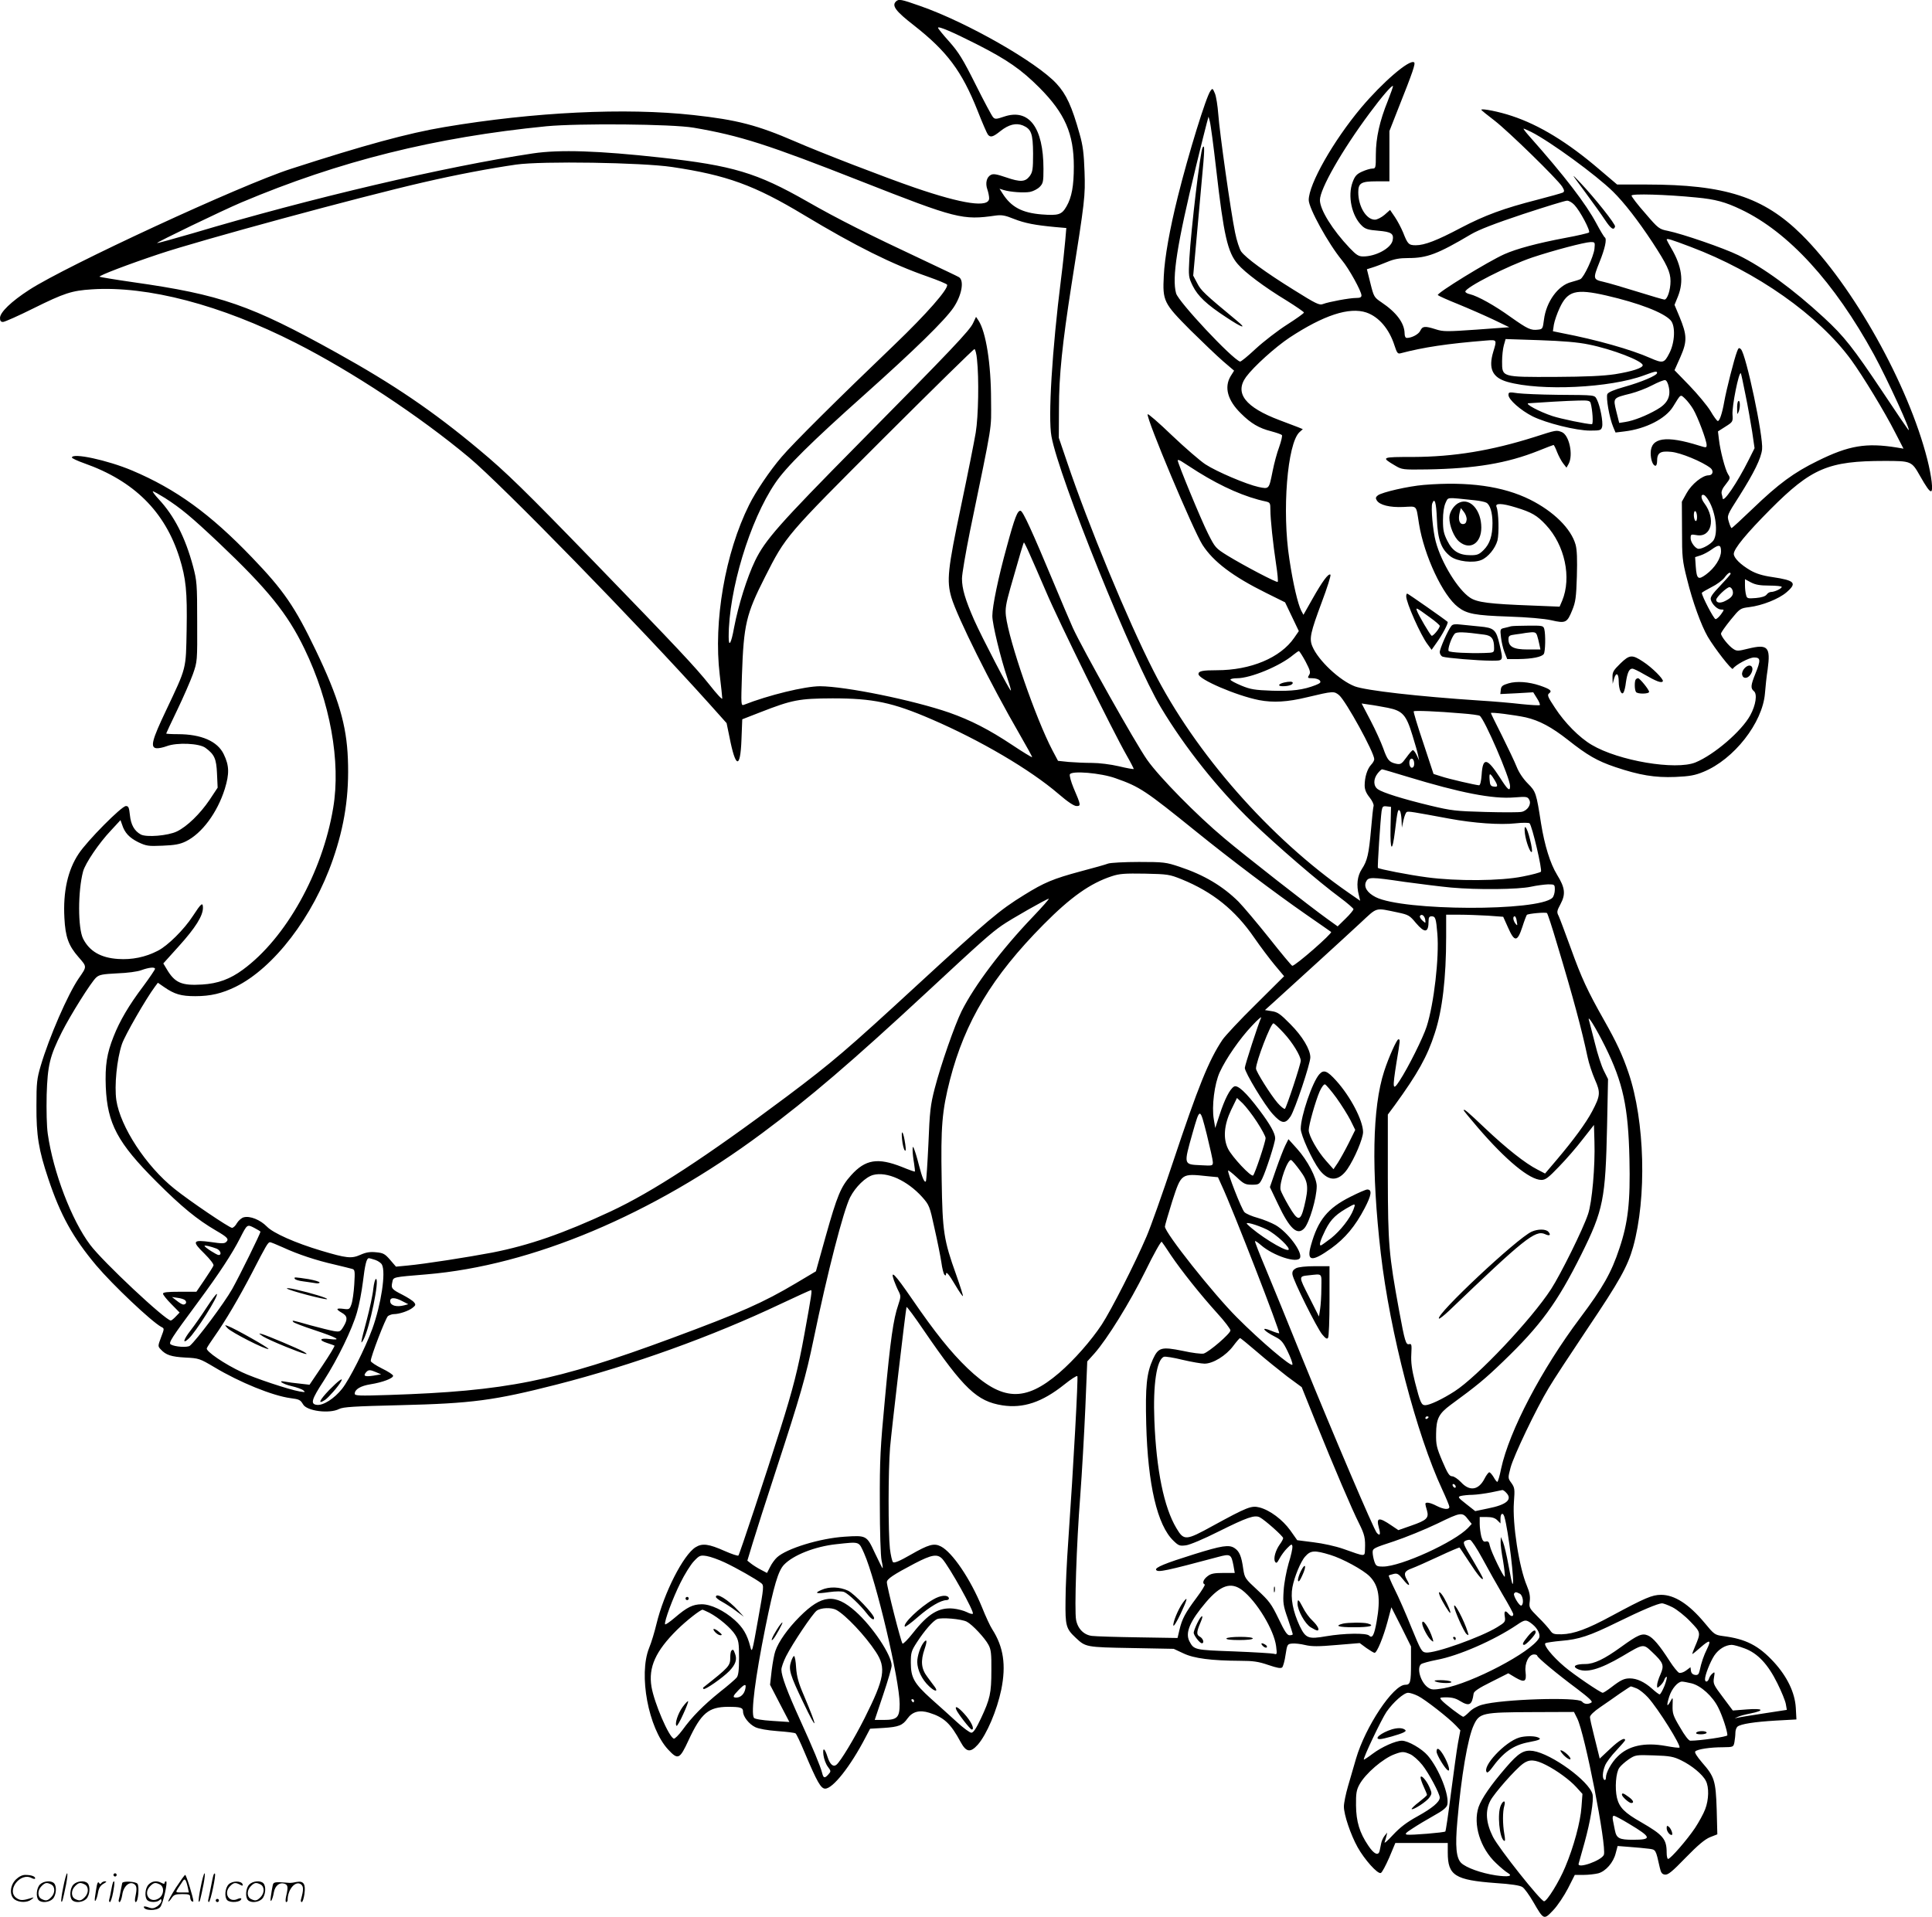 <?xml version="1.0" encoding="UTF-8"?>
<svg xmlns="http://www.w3.org/2000/svg" version="1.0" viewBox="0 0 1209.039 1199.781" preserveAspectRatio="xMidYMid meet">
  <g transform="translate(-1,1200.511) scale(0.1,-0.1)" fill="#000000" stroke="none">
    <path d="M5616 11995 c-26 -26 0 -61 115 -150 206 -162 298 -285 396 -531 30 -77 60 -145 65 -151 16 -20 32 -16 79 22 52 41 97 52 140 35 53 -23 63 -50 64 -176 0 -99 -3 -116 -21 -141 -28 -37 -58 -39 -148 -8 -59 20 -80 24 -96 15 -26 -14 -35 -52 -21 -91 6 -18 11 -42 11 -55 0 -61 -164 -37 -467 67 -186 64 -590 220 -748 289 -236 102 -362 135 -636 165 -425 47 -998 19 -1556 -75 -228 -38 -506 -114 -963 -262 -311 -100 -1404 -606 -1637 -757 -113 -73 -183 -141 -183 -176 0 -18 5 -25 19 -25 10 0 96 38 190 85 194 96 240 111 366 119 348 23 807 -97 1275 -335 349 -177 775 -458 1085 -717 205 -171 1064 -1052 1502 -1540 l110 -123 18 -87 c38 -196 68 -203 75 -17 l5 128 113 44 c200 78 242 86 452 87 253 0 375 -25 620 -131 306 -132 617 -315 794 -467 58 -50 97 -76 113 -76 28 0 28 5 -19 114 -16 39 -26 76 -23 84 9 25 195 9 286 -24 153 -54 184 -75 506 -335 210 -170 492 -383 688 -519 83 -57 152 -106 155 -108 10 -8 -223 -212 -243 -212 -4 0 -69 78 -144 173 -75 94 -162 197 -192 228 -99 98 -216 168 -370 219 -84 28 -97 30 -254 30 -91 0 -178 -5 -192 -10 -15 -6 -93 -28 -173 -49 -171 -46 -228 -70 -352 -147 -156 -96 -224 -154 -675 -569 -432 -398 -525 -478 -810 -692 -509 -381 -840 -597 -1105 -721 -294 -137 -510 -212 -740 -257 -153 -29 -421 -71 -529 -81 l-73 -7 -37 43 c-32 37 -43 43 -87 47 -38 4 -63 0 -99 -16 -56 -25 -87 -21 -245 26 -161 48 -301 110 -340 151 -41 42 -105 68 -144 58 -14 -3 -33 -20 -43 -36 -9 -17 -23 -30 -31 -30 -17 0 -267 169 -360 244 -179 143 -339 389 -364 555 -13 90 3 256 35 351 19 56 151 285 207 360 l18 24 39 -27 c65 -45 106 -57 195 -57 96 0 167 17 253 59 239 118 484 438 608 796 74 213 103 407 94 630 -8 212 -58 382 -201 680 -131 273 -201 375 -399 581 -261 272 -474 427 -750 544 -154 65 -377 113 -377 81 0 -4 35 -21 78 -36 311 -110 504 -302 595 -590 41 -132 49 -211 45 -450 -5 -254 2 -230 -130 -509 -86 -181 -99 -229 -60 -234 12 -2 42 4 66 13 64 24 204 18 242 -11 56 -41 68 -68 72 -161 l4 -88 -51 -77 c-59 -87 -140 -166 -204 -197 -56 -27 -191 -38 -226 -19 -40 22 -62 61 -68 121 -5 48 -9 57 -25 57 -27 0 -243 -218 -296 -299 -68 -102 -98 -238 -89 -401 6 -120 26 -174 88 -245 54 -62 54 -58 2 -133 -69 -101 -185 -368 -238 -547 -24 -81 -27 -107 -27 -250 -1 -188 14 -278 74 -457 76 -228 154 -369 300 -543 104 -123 345 -351 407 -385 20 -10 20 -10 -1 -65 -20 -54 -21 -56 -2 -76 32 -35 65 -46 155 -51 83 -4 89 -6 180 -60 160 -96 365 -179 477 -194 55 -7 62 -11 78 -38 23 -43 165 -61 226 -30 25 13 93 17 382 24 450 11 587 29 979 129 473 121 973 301 1403 505 100 47 185 86 189 86 8 0 4 -28 -41 -275 -39 -216 -72 -345 -151 -595 -87 -277 -255 -784 -262 -791 -3 -4 -42 9 -85 28 -101 45 -141 50 -183 24 -77 -48 -198 -286 -245 -481 -11 -46 -31 -114 -46 -150 -67 -167 -4 -501 118 -634 63 -68 73 -64 129 57 79 170 125 208 246 209 80 0 95 -5 95 -30 0 -31 37 -78 76 -97 23 -11 76 -20 140 -25 56 -4 106 -10 112 -14 6 -3 31 -57 57 -119 79 -187 102 -227 129 -227 48 0 158 139 252 320 l29 55 85 5 c94 6 119 16 149 59 31 43 75 55 136 36 93 -29 134 -67 197 -184 35 -64 61 -67 107 -16 56 64 120 215 147 345 31 154 14 267 -57 378 -12 18 -41 80 -64 138 -72 176 -185 343 -257 380 -43 22 -76 13 -191 -53 -68 -39 -101 -53 -109 -45 -5 5 -14 43 -19 84 -11 101 -11 487 1 633 9 107 97 857 103 879 2 5 52 -63 111 -150 248 -362 330 -440 489 -465 130 -20 248 19 387 130 41 33 78 57 82 53 6 -7 -24 -560 -57 -1034 -9 -124 -17 -291 -17 -370 -2 -159 3 -177 64 -234 62 -58 62 -59 348 -64 l265 -5 60 -28 c66 -32 175 -46 358 -47 79 0 113 -5 174 -26 56 -19 78 -23 87 -15 6 7 16 42 21 79 10 64 11 67 40 70 17 2 54 -2 82 -9 42 -10 83 -10 197 0 l145 12 42 -31 c23 -16 46 -30 51 -30 15 0 55 98 81 195 l24 90 62 -122 61 -123 0 -104 c0 -122 -4 -136 -36 -136 -75 0 -249 -261 -308 -462 -13 -46 -36 -123 -50 -172 -14 -48 -26 -106 -26 -128 0 -51 42 -176 86 -255 43 -77 125 -169 145 -161 8 3 31 47 53 97 l38 91 164 0 164 0 0 -60 c0 -144 45 -172 300 -191 95 -6 153 -15 167 -25 13 -8 43 -50 68 -93 66 -114 66 -114 125 -52 27 28 68 90 92 136 l43 85 55 0 c30 0 72 5 92 10 47 13 95 68 109 126 l12 45 76 -6 c42 -3 95 -8 118 -11 46 -6 44 -3 70 -119 7 -31 14 -41 32 -43 19 -3 45 18 130 106 77 79 119 114 152 128 l46 18 -4 156 c-6 181 -14 205 -92 294 -33 39 -48 63 -42 69 14 14 93 26 172 26 66 1 67 1 73 32 3 17 6 44 6 59 0 15 6 32 13 38 21 17 107 30 241 38 l128 7 -4 74 c-6 95 -54 194 -137 285 -96 104 -176 145 -319 163 -51 7 -55 10 -116 84 -97 116 -187 174 -271 174 -56 0 -100 -19 -310 -132 -151 -82 -236 -113 -312 -115 -48 -1 -57 2 -72 24 -9 13 -42 51 -75 83 -56 56 -58 60 -53 99 4 31 -1 57 -18 98 -49 116 -91 388 -81 523 6 81 5 90 -15 119 -23 31 -23 32 -6 97 20 75 160 368 239 499 28 48 138 215 243 372 201 299 250 387 285 510 86 309 74 789 -29 1091 -38 112 -75 191 -153 329 -104 184 -141 264 -208 450 -35 96 -69 187 -76 202 -13 24 -11 32 12 75 33 62 28 102 -22 183 -43 70 -78 184 -100 320 -30 192 -32 200 -83 251 -28 28 -56 69 -70 105 -13 33 -55 120 -92 195 -38 75 -69 138 -69 141 0 7 148 -12 218 -27 86 -20 162 -61 264 -141 120 -95 183 -132 296 -170 152 -51 247 -67 376 -62 90 4 123 10 176 32 191 78 370 307 385 491 3 39 10 107 17 151 19 140 1 159 -122 129 -64 -16 -72 -16 -94 -1 -29 19 -76 78 -76 95 0 7 27 45 60 86 58 71 60 73 117 80 81 10 184 51 232 92 69 59 54 75 -87 96 -63 9 -103 22 -138 42 -62 36 -104 78 -104 103 0 32 78 127 229 279 257 258 363 303 714 303 167 0 170 -1 222 -93 39 -69 59 -97 69 -97 15 0 4 93 -23 200 -119 469 -465 1087 -786 1406 -239 236 -478 314 -971 314 l-184 0 -113 96 c-196 168 -375 277 -545 333 -79 27 -192 49 -192 39 0 -3 37 -33 83 -68 88 -68 393 -366 423 -413 14 -23 15 -30 5 -37 -8 -4 -79 -24 -160 -45 -211 -54 -328 -97 -479 -176 -149 -79 -227 -109 -282 -109 -44 0 -51 7 -79 79 -12 29 -35 73 -52 98 l-30 44 -35 -31 c-19 -16 -46 -30 -60 -30 -54 0 -104 83 -104 172 0 57 18 68 113 68 l82 0 0 158 0 157 53 135 c94 236 112 289 101 295 -30 19 -197 -125 -331 -284 -175 -209 -328 -479 -328 -578 0 -51 123 -274 208 -377 43 -51 122 -194 122 -220 0 -12 -9 -16 -34 -16 -40 0 -170 -24 -207 -38 -22 -9 -43 1 -185 90 -174 108 -297 198 -327 239 -10 15 -28 68 -38 119 -27 130 -97 627 -105 740 -4 52 -13 111 -21 130 -14 33 -15 34 -28 16 -27 -36 -137 -392 -204 -661 -50 -200 -83 -384 -88 -497 -8 -157 -1 -171 166 -339 75 -74 167 -162 205 -195 l69 -59 -22 -35 c-41 -69 -19 -151 65 -233 62 -62 113 -92 188 -111 33 -9 63 -19 68 -24 4 -4 -4 -38 -17 -75 -14 -37 -32 -105 -41 -151 -23 -114 -21 -113 -88 -99 -74 16 -261 95 -333 142 -32 21 -126 102 -208 180 -82 79 -151 139 -153 133 -9 -27 286 -728 343 -817 68 -106 190 -198 398 -301 l119 -59 43 -90 43 -90 -29 -42 c-86 -125 -272 -203 -484 -203 -90 0 -115 -5 -115 -24 0 -33 237 -135 379 -163 89 -17 178 -12 301 18 164 39 168 39 200 13 43 -37 220 -359 220 -401 0 -8 -9 -24 -20 -35 -24 -26 -40 -78 -40 -129 0 -25 9 -48 30 -74 17 -21 28 -45 26 -54 -3 -9 -10 -74 -16 -146 -14 -156 -23 -197 -58 -250 -28 -43 -35 -100 -18 -164 l8 -34 -75 52 c-488 338 -958 872 -1219 1388 -161 316 -406 908 -541 1308 l-51 150 1 185 c0 205 21 404 78 770 85 536 87 555 82 710 -4 114 -10 164 -31 237 -48 172 -83 248 -144 314 -125 136 -563 385 -852 486 -122 43 -136 46 -154 28z m503 -265 c195 -99 282 -160 396 -274 159 -160 215 -287 215 -493 0 -121 -13 -193 -46 -250 -30 -52 -50 -58 -155 -50 -123 10 -191 46 -245 131 l-19 30 25 -8 c42 -13 127 -19 166 -12 20 4 47 18 60 31 22 22 24 33 24 113 0 260 -91 380 -247 327 -47 -16 -56 -17 -68 -4 -8 8 -57 100 -109 204 -80 160 -106 202 -165 269 -39 43 -71 83 -71 87 0 13 89 -25 239 -101z m2576 -356 c-51 -125 -75 -233 -75 -336 0 -84 -1 -88 -22 -88 -13 0 -42 -9 -64 -19 -34 -15 -45 -28 -59 -65 -33 -87 -6 -214 59 -275 21 -20 40 -25 101 -30 82 -7 99 -18 90 -61 -11 -49 -105 -100 -184 -100 -29 0 -43 9 -85 53 -108 114 -186 240 -186 300 0 69 137 310 311 544 74 100 139 176 146 170 2 -3 -13 -44 -32 -93z m-1074 -429 c47 -412 71 -519 135 -593 44 -52 168 -145 307 -229 59 -37 107 -70 107 -74 0 -5 -48 -39 -106 -76 -58 -37 -146 -105 -196 -151 -49 -46 -93 -82 -98 -80 -53 19 -385 374 -400 427 -27 97 5 304 126 801 30 124 60 243 66 265 l11 40 8 -30 c5 -16 23 -151 40 -300z m-3271 261 c292 -50 463 -105 1050 -336 595 -234 634 -244 841 -214 38 5 60 1 114 -21 69 -27 131 -39 259 -51 l69 -6 -7 -81 c-4 -45 -15 -152 -26 -237 -56 -445 -82 -868 -60 -986 46 -256 512 -1409 685 -1697 151 -252 356 -509 571 -717 153 -147 418 -376 550 -473 46 -34 83 -67 84 -72 0 -6 -22 -33 -49 -59 l-50 -49 -64 46 c-105 75 -523 402 -646 506 -171 143 -406 382 -482 490 -71 100 -404 693 -465 826 -20 44 -73 170 -119 280 -137 328 -193 450 -208 453 -19 4 -37 -42 -86 -223 -54 -195 -91 -374 -91 -435 0 -52 52 -265 94 -389 14 -41 24 -76 22 -78 -5 -6 -180 330 -230 442 -56 128 -76 196 -76 259 0 28 23 161 50 296 145 703 133 627 132 820 0 228 -32 427 -78 498 l-16 24 -18 -38 c-20 -46 -137 -169 -720 -759 -496 -502 -582 -600 -645 -730 -50 -104 -104 -276 -131 -417 -18 -101 -34 -128 -34 -59 0 291 132 728 291 962 66 99 226 257 559 554 311 278 502 464 557 545 52 77 69 171 33 191 -8 5 -105 51 -215 103 -350 164 -545 262 -735 371 -314 179 -464 224 -915 274 -391 43 -632 51 -800 26 -546 -82 -1388 -279 -2129 -500 -121 -35 -221 -63 -223 -61 -5 4 407 203 527 254 616 260 1212 408 1910 477 203 19 786 14 920 -9z m5243 -27 c120 -61 405 -269 511 -373 71 -70 156 -180 246 -316 92 -141 114 -187 114 -245 0 -55 -20 -115 -38 -115 -6 0 -82 22 -168 49 -87 27 -182 55 -213 62 -66 15 -67 19 -26 122 35 86 48 147 34 156 -5 3 -29 43 -53 88 -65 122 -198 296 -420 546 -23 26 -39 47 -35 47 3 0 25 -10 48 -21z m-5378 -219 c343 -51 516 -114 825 -300 326 -196 551 -308 775 -386 65 -23 121 -46 122 -51 9 -26 -130 -184 -327 -373 -358 -343 -638 -621 -709 -705 -73 -85 -162 -217 -203 -300 -150 -301 -224 -729 -184 -1063 9 -74 16 -141 16 -149 0 -9 -36 30 -79 85 -90 113 -203 233 -722 769 -434 448 -554 565 -720 703 -288 241 -537 410 -892 607 -538 299 -725 364 -1275 442 -112 16 -206 32 -209 34 -6 7 180 78 372 142 253 85 1258 358 1655 449 212 49 415 87 580 111 164 23 785 13 975 -15z m6411 -191 c118 -11 181 -28 279 -75 297 -141 584 -455 832 -908 84 -154 242 -499 215 -471 -5 6 -77 111 -159 235 -185 277 -242 350 -369 467 -193 178 -380 315 -536 391 -90 44 -348 133 -440 152 -55 11 -60 14 -142 110 -48 54 -86 104 -86 111 0 13 215 7 406 -12z m-764 -46 c37 -39 102 -163 92 -173 -5 -4 -72 -20 -149 -34 -175 -33 -305 -68 -381 -102 -99 -44 -427 -245 -416 -256 5 -5 63 -31 128 -57 66 -27 164 -70 219 -96 l100 -48 -205 -15 c-186 -13 -209 -13 -255 2 -69 22 -83 20 -97 -9 -10 -22 -53 -45 -84 -45 -9 0 -14 11 -14 28 -1 65 -51 132 -145 195 -46 31 -48 35 -69 119 l-22 88 35 11 c20 6 62 22 93 35 43 18 76 24 132 24 116 0 183 25 392 149 50 29 148 67 325 126 140 46 263 84 275 84 11 1 32 -11 46 -26z m728 -263 c414 -156 800 -428 1005 -708 73 -101 208 -322 276 -456 l51 -99 -41 7 c-193 31 -301 13 -497 -84 -147 -72 -243 -142 -407 -300 -69 -66 -127 -120 -131 -120 -3 0 -11 18 -17 39 -12 40 -12 40 66 162 92 146 136 235 142 292 9 78 -100 593 -132 626 -12 12 -16 10 -25 -15 -17 -43 -67 -240 -80 -314 -13 -74 -29 -120 -40 -120 -5 0 -26 28 -46 63 -21 34 -80 105 -131 158 l-94 97 37 83 c43 98 42 136 -6 252 l-31 74 22 54 c37 94 24 188 -42 300 -16 27 -29 52 -29 54 0 10 23 3 150 -45z m-602 -13 c-6 -49 -65 -177 -88 -189 -8 -4 -34 -12 -56 -18 -83 -20 -158 -123 -172 -236 -7 -56 -9 -59 -36 -62 -46 -6 -66 4 -171 78 -101 73 -207 132 -257 144 -16 3 -28 11 -28 16 0 26 266 162 420 214 129 43 325 95 364 96 28 0 28 -1 24 -43z m72 -291 c205 -47 361 -107 405 -156 31 -34 27 -139 -9 -207 -31 -61 -40 -63 -118 -29 -119 53 -338 115 -552 156 l-58 12 6 41 c4 23 20 70 36 104 50 108 101 122 290 79z m-1499 -107 c78 -27 143 -103 176 -207 15 -46 20 -53 38 -48 145 38 290 60 538 80 65 5 65 5 42 -70 -32 -106 -6 -162 88 -189 209 -59 644 -38 856 41 70 26 81 28 81 15 0 -16 -100 -58 -204 -87 -64 -18 -100 -33 -107 -45 -10 -20 12 -149 37 -208 l14 -33 57 7 c133 16 257 80 303 155 50 81 45 78 75 50 15 -14 38 -44 51 -66 29 -49 84 -196 84 -224 0 -18 -2 -18 -47 -4 -207 65 -303 51 -303 -47 0 -42 14 -79 30 -79 6 0 10 13 10 28 0 53 19 66 88 59 59 -5 194 -61 246 -101 22 -18 15 -46 -12 -46 -38 0 -106 -55 -137 -111 l-30 -54 1 -180 c0 -167 2 -189 32 -307 34 -139 88 -287 129 -358 43 -73 151 -212 157 -201 15 24 102 71 133 71 41 0 43 -16 8 -102 -29 -72 -31 -91 -9 -109 22 -18 12 -87 -23 -151 -54 -99 -226 -247 -343 -295 -124 -50 -481 10 -649 110 -77 45 -169 138 -230 232 -46 69 -50 81 -36 91 20 15 6 26 -58 48 -71 24 -146 29 -197 14 -37 -11 -46 -18 -48 -40 l-3 -27 103 5 103 6 23 -37 c13 -20 21 -39 18 -43 -4 -3 -54 0 -114 6 -59 7 -174 17 -257 22 -394 26 -715 63 -786 89 -95 36 -230 163 -266 250 -21 49 -12 87 59 278 34 90 58 167 54 171 -12 11 -51 -42 -113 -152 l-56 -99 -14 26 c-21 42 -51 168 -74 322 -47 300 -13 724 63 795 l21 19 -29 12 c-16 6 -68 26 -116 44 -215 81 -284 169 -210 271 48 65 182 186 272 246 213 140 373 193 481 157z m1391 -200 c146 -29 338 -103 338 -130 0 -17 -67 -39 -173 -56 -74 -11 -178 -16 -377 -17 -334 -1 -330 -2 -330 97 0 34 5 80 11 101 l11 39 211 -7 c148 -5 242 -13 309 -27z m-3828 -93 c13 -118 9 -357 -8 -459 -9 -54 -50 -261 -92 -460 -83 -395 -91 -466 -60 -572 37 -123 245 -542 428 -858 44 -76 79 -140 77 -141 -2 -2 -58 32 -124 76 -146 97 -259 155 -395 203 -226 78 -647 164 -808 165 -95 0 -324 -56 -476 -116 -19 -7 -19 -2 -13 184 11 319 26 382 144 615 132 260 128 255 743 870 307 306 562 557 568 557 5 0 13 -29 16 -64z m4809 -221 c15 -71 33 -176 42 -232 l15 -103 -36 -72 c-73 -146 -163 -278 -164 -240 0 4 -3 16 -6 27 -3 14 5 34 26 59 29 37 29 40 14 63 -18 29 -49 147 -57 218 l-6 50 47 30 c46 29 47 31 44 75 -4 53 40 271 52 259 2 -2 15 -62 29 -134z m-480 49 c14 -62 -9 -106 -75 -143 -64 -37 -144 -69 -197 -77 l-38 -6 -18 72 c-21 86 -22 84 90 112 39 10 99 33 135 52 36 19 72 33 80 32 9 -1 18 -18 23 -42z m-2944 -534 c150 -93 295 -157 424 -184 25 -6 27 -10 27 -52 0 -57 16 -209 36 -342 9 -57 13 -106 10 -109 -6 -6 -207 99 -315 165 -74 46 -77 50 -121 137 -44 87 -190 441 -190 459 0 4 10 2 23 -6 12 -8 60 -39 106 -68z m-6468 -161 c104 -67 165 -118 337 -280 307 -291 431 -444 537 -664 161 -332 229 -708 180 -997 -67 -404 -296 -815 -565 -1012 -80 -59 -156 -87 -255 -93 -128 -8 -171 10 -222 97 l-21 35 99 110 c102 113 149 188 149 238 0 38 -11 29 -63 -51 -55 -85 -158 -187 -220 -218 -77 -40 -162 -57 -248 -51 -108 7 -179 48 -219 127 -33 66 -33 298 0 421 14 51 99 177 174 256 l60 65 10 -28 c16 -51 45 -82 101 -110 51 -24 63 -26 152 -22 77 3 109 9 146 27 100 49 197 179 244 329 29 95 28 145 -7 217 -39 81 -141 125 -287 125 -40 0 -73 2 -73 4 0 2 31 68 69 147 38 79 82 180 98 224 28 80 28 81 27 330 0 236 -2 255 -26 346 -49 182 -118 316 -215 420 -25 27 -41 49 -36 49 5 0 39 -19 74 -41z m9662 -17 c45 -76 60 -203 30 -249 -16 -23 -67 -53 -93 -53 -19 0 -50 40 -50 66 0 25 2 26 36 20 94 -18 123 101 50 199 -23 30 -24 59 -3 52 7 -2 20 -18 30 -35z m-73 -103 c0 -18 -4 -28 -10 -24 -5 3 -10 20 -10 36 0 18 4 28 10 24 6 -3 10 -20 10 -36z m-4179 -226 c17 -38 65 -147 106 -243 77 -182 418 -873 502 -1020 27 -47 47 -87 46 -88 -2 -2 -44 5 -93 17 -51 12 -124 21 -168 21 -44 0 -109 3 -146 6 l-67 7 -35 66 c-104 198 -272 684 -291 841 -5 45 0 76 28 175 60 211 82 285 85 285 1 0 17 -30 33 -67z m4329 12 c0 -44 -39 -105 -93 -145 -50 -37 -59 -30 -65 49 l-4 59 34 11 c19 6 50 23 68 36 47 34 60 32 60 -10z m60 -142 c0 -3 -29 -36 -64 -73 -49 -51 -64 -72 -60 -88 8 -30 42 -62 65 -62 20 0 20 0 -1 -30 -12 -16 -27 -30 -34 -30 -11 0 -86 145 -86 164 0 3 27 19 60 36 33 16 69 43 82 60 20 28 38 39 38 23z m242 -73 c43 0 78 -4 78 -8 0 -11 -45 -32 -67 -32 -9 0 -21 -7 -28 -17 -8 -10 -31 -18 -67 -21 -51 -4 -56 -3 -61 19 -4 13 -7 41 -7 62 l0 37 37 -20 c29 -15 57 -20 115 -20z m-229 -32 c7 -26 -6 -44 -46 -64 -30 -16 -57 -13 -57 7 0 16 66 79 83 79 8 0 17 -10 20 -22z m-2673 -443 c29 -56 33 -69 22 -85 -11 -18 -9 -20 22 -20 18 0 39 -6 45 -14 9 -11 4 -17 -26 -29 -77 -30 -147 -39 -273 -35 -108 4 -134 8 -192 32 -38 16 -68 32 -68 37 0 5 18 9 41 9 85 0 269 76 352 146 16 13 32 24 35 24 4 0 23 -30 42 -65z m515 -290 c93 -19 115 -44 154 -172 17 -54 33 -111 36 -128 l6 -30 -15 33 c-8 17 -19 32 -24 32 -5 0 -23 -21 -41 -46 -30 -41 -36 -45 -65 -39 -43 10 -54 23 -80 97 -13 36 -48 114 -79 173 l-56 107 47 -7 c26 -3 79 -13 117 -20z m462 -35 c56 -4 107 -11 113 -15 29 -18 190 -390 190 -440 0 -36 -14 -25 -64 54 -81 125 -107 128 -114 16 -3 -40 -9 -65 -16 -65 -21 1 -191 40 -238 56 l-47 15 -64 194 c-36 106 -63 196 -60 198 5 6 151 0 300 -13z m-297 -316 c0 -15 -6 -24 -15 -24 -15 0 -21 40 -9 53 12 11 24 -3 24 -29z m-44 -80 c332 -101 535 -141 670 -130 77 6 84 5 94 -15 15 -26 -9 -66 -46 -75 -14 -4 -116 -4 -227 -1 -187 5 -213 8 -347 40 -174 42 -297 81 -327 102 -29 20 -30 63 -2 99 11 14 24 26 28 26 4 0 75 -21 157 -46z m544 -16 c26 -42 25 -50 -2 -46 -19 2 -24 10 -26 41 -4 46 2 47 28 5z m-648 -303 c-3 -150 11 -160 28 -20 15 126 19 142 31 124 5 -7 9 -34 10 -59 l2 -45 10 47 c6 26 15 49 21 51 12 5 35 1 267 -42 151 -28 317 -40 415 -29 43 5 82 4 86 0 16 -16 81 -293 71 -303 -5 -5 -56 -19 -114 -30 -136 -28 -415 -30 -599 -5 -114 15 -298 51 -307 59 -4 4 16 306 23 355 5 29 8 33 32 30 l27 -3 -3 -130z m-1308 -323 c196 -80 336 -193 455 -366 40 -58 99 -136 130 -173 l57 -68 -176 -175 c-98 -96 -192 -197 -210 -223 -86 -129 -152 -293 -310 -767 -65 -195 -139 -404 -165 -464 -70 -164 -221 -461 -280 -551 -66 -100 -172 -221 -267 -303 -215 -184 -357 -177 -573 29 -105 101 -203 223 -349 436 -106 154 -136 185 -112 115 8 -22 21 -53 30 -70 14 -28 14 -34 -3 -85 -30 -87 -49 -217 -83 -587 -29 -306 -33 -380 -32 -655 0 -177 5 -330 11 -357 6 -27 9 -48 6 -48 -2 0 -23 43 -48 95 -51 110 -52 111 -189 102 -155 -10 -364 -74 -424 -130 -13 -12 -33 -39 -43 -60 l-19 -37 -38 20 c-20 10 -48 28 -61 38 l-24 19 33 109 c18 60 84 267 147 459 153 468 186 584 234 815 87 421 187 807 229 891 34 66 97 127 144 140 86 23 213 -34 307 -138 44 -50 47 -56 77 -195 18 -79 37 -174 43 -213 5 -38 14 -74 20 -79 6 -6 9 -5 9 3 0 22 17 3 60 -70 23 -39 44 -69 46 -66 2 2 -17 62 -42 133 -78 218 -86 268 -91 596 -6 331 2 429 52 625 94 364 264 647 585 971 170 172 293 259 428 303 48 16 82 18 207 16 143 -3 154 -5 229 -35z m1399 -17 c95 -13 224 -29 287 -35 166 -15 422 -12 500 5 36 8 84 14 108 15 41 0 42 -1 42 -34 0 -19 -7 -42 -15 -50 -87 -86 -935 -83 -1106 4 -53 27 -75 63 -61 95 15 32 27 32 245 0z m-2333 -222 c-192 -201 -362 -426 -443 -588 -43 -88 -129 -333 -168 -484 -26 -101 -31 -141 -39 -345 -6 -126 -13 -232 -16 -235 -9 -10 -23 22 -44 104 -11 44 -25 89 -30 100 -7 17 -9 16 -9 -10 0 -16 4 -52 9 -80 4 -27 7 -51 5 -53 -1 -1 -37 11 -80 29 -152 60 -229 48 -319 -52 -64 -71 -87 -127 -158 -379 l-62 -222 -126 -75 c-204 -121 -343 -183 -775 -343 -732 -271 -1038 -332 -1772 -356 -186 -6 -213 -5 -213 8 0 27 36 49 99 59 75 12 141 37 141 53 0 7 -31 27 -70 46 -38 19 -70 40 -70 47 0 27 93 269 108 281 9 6 25 12 36 12 35 0 93 20 117 39 21 16 22 21 9 36 -7 9 -40 30 -71 46 -67 34 -73 40 -64 79 7 33 -1 31 215 49 657 55 1412 372 2100 884 297 221 558 444 1030 882 340 316 401 370 470 418 54 38 281 167 293 167 5 0 -42 -53 -103 -117z m2287 31 c67 -14 75 -19 113 -65 57 -67 80 -63 80 12 0 22 5 29 19 29 24 0 28 -13 36 -110 12 -147 -21 -437 -67 -580 -22 -69 -115 -256 -170 -340 -43 -66 -45 -50 -19 114 24 144 24 146 12 146 -10 0 -61 -113 -89 -200 -74 -227 -81 -619 -21 -1140 57 -494 224 -1134 385 -1479 24 -52 44 -100 44 -107 0 -20 -35 -17 -80 6 -40 21 -70 26 -70 12 0 -4 4 -23 10 -41 13 -47 -1 -61 -99 -95 l-80 -28 -43 29 c-79 54 -97 51 -79 -14 12 -42 7 -54 -13 -32 -18 19 -273 617 -466 1092 -87 216 -190 468 -229 561 -39 93 -70 171 -67 173 2 2 19 -9 37 -25 77 -67 230 -117 245 -79 14 38 -77 159 -153 204 -25 14 -75 35 -111 45 -37 10 -74 26 -84 36 -18 17 -110 253 -102 261 2 2 26 -17 53 -42 44 -42 55 -47 95 -47 43 0 47 2 65 38 23 47 81 225 81 253 0 30 -31 86 -98 175 -84 112 -138 162 -160 148 -26 -16 -58 -79 -89 -174 l-28 -85 -9 54 c-14 81 4 223 37 295 40 87 126 211 202 291 36 39 62 61 57 50 -17 -36 -102 -298 -102 -314 0 -28 124 -233 174 -288 56 -62 79 -65 112 -16 27 40 124 330 124 370 0 49 -49 132 -126 209 -61 62 -79 75 -115 80 l-43 7 51 46 c117 106 455 414 546 499 110 102 89 96 234 66z m996 -194 c103 -341 156 -541 192 -711 8 -39 29 -102 46 -141 36 -81 34 -101 -17 -198 -39 -74 -117 -180 -222 -304 l-73 -86 -48 25 c-75 38 -194 132 -328 259 -114 108 -133 124 -133 111 0 -2 40 -51 88 -107 177 -206 325 -328 398 -328 26 0 44 14 110 83 44 45 111 122 149 172 l70 89 3 -104 c5 -153 -15 -382 -40 -454 -31 -94 -171 -376 -231 -469 -124 -191 -462 -549 -604 -640 -76 -49 -156 -87 -184 -87 -24 0 -31 16 -64 144 -20 80 -26 125 -23 176 3 59 2 66 -14 62 -20 -5 -27 18 -62 208 -65 355 -70 415 -71 837 l0 392 43 58 c143 197 204 305 251 452 47 143 71 343 71 604 l0 137 83 0 c45 0 125 -3 178 -6 l96 -7 31 -69 c40 -91 58 -89 89 6 12 38 25 71 28 75 9 8 118 18 126 11 4 -3 32 -88 62 -190z m-824 149 c3 -24 3 -24 -18 -5 -11 10 -18 23 -15 28 10 16 29 2 33 -23z m573 -11 c5 -28 4 -29 -9 -13 -15 21 -17 45 -4 45 5 0 11 -14 13 -32z m-8522 -297 c0 -5 -33 -54 -73 -108 -90 -119 -148 -218 -186 -315 -43 -108 -54 -181 -49 -316 10 -230 73 -349 317 -593 159 -159 255 -237 371 -305 74 -43 84 -54 66 -72 -11 -11 -28 -11 -95 -1 -116 16 -122 6 -42 -72 37 -37 60 -67 57 -75 -3 -8 -28 -48 -56 -89 l-51 -75 -104 0 c-76 0 -105 -3 -105 -12 0 -7 23 -36 52 -65 l52 -53 -24 -25 c-13 -14 -27 -25 -31 -25 -33 0 -426 368 -505 474 -116 154 -231 455 -265 694 -7 49 -9 147 -7 245 6 185 19 240 95 392 54 107 183 313 215 342 20 18 40 21 133 26 61 2 128 11 150 20 47 17 85 21 85 8z m9075 -486 c112 -226 145 -379 152 -705 6 -266 -8 -396 -63 -559 -50 -152 -104 -246 -245 -434 -242 -322 -444 -708 -495 -944 -9 -46 -20 -83 -24 -83 -3 0 -14 13 -23 30 -10 16 -22 30 -27 30 -5 0 -19 -18 -30 -40 -37 -72 -93 -81 -147 -22 -19 20 -44 37 -55 37 -18 0 -29 18 -62 95 -36 85 -40 103 -39 171 1 95 17 126 91 181 164 120 214 161 328 271 235 226 339 368 490 671 138 278 151 345 161 804 l6 293 -26 52 c-15 29 -40 106 -56 172 -17 67 -33 130 -36 140 -17 52 40 -40 100 -160z m-2011 84 c54 -58 106 -143 106 -173 0 -23 -90 -295 -99 -301 -5 -3 -26 14 -46 37 -43 50 -135 196 -135 215 0 43 92 283 109 283 5 0 34 -27 65 -61z m-168 -556 c30 -46 54 -91 54 -101 0 -24 -66 -222 -78 -234 -12 -12 -132 116 -157 167 -32 65 -25 149 19 242 l37 76 36 -34 c19 -19 60 -71 89 -116z m-276 -252 c0 -23 -2 -23 -76 -19 -108 5 -107 2 -52 198 48 167 46 167 90 -5 20 -82 38 -161 38 -174z m-31 -88 l63 -6 23 -51 c70 -149 371 -926 360 -926 -7 0 -29 7 -50 16 -70 29 -50 0 27 -39 36 -18 49 -34 76 -90 18 -37 32 -74 30 -83 -4 -19 -201 148 -348 296 -147 147 -450 529 -450 568 0 7 21 79 46 159 57 175 55 174 223 156z m368 -333 c60 -30 156 -121 135 -128 -25 -8 -192 96 -257 161 -19 19 59 -3 122 -33z m-6297 -14 c0 -11 -131 -277 -177 -359 -49 -87 -223 -320 -265 -355 -16 -12 -93 -7 -119 8 -16 10 0 35 170 265 134 181 214 304 263 400 45 88 44 88 89 65 21 -11 39 -22 39 -24z m5698 -148 c65 -96 184 -246 290 -363 45 -49 82 -98 82 -107 0 -20 -135 -136 -168 -145 -13 -3 -72 4 -130 17 -134 27 -153 22 -187 -52 -40 -88 -48 -170 -42 -407 10 -378 69 -633 171 -730 32 -31 39 -33 78 -28 24 3 112 40 203 86 179 89 227 106 259 89 31 -16 146 -118 146 -130 0 -5 -9 -23 -21 -39 -27 -38 -41 -88 -30 -108 8 -13 13 -9 28 19 10 19 31 48 48 65 27 27 30 28 33 10 1 -11 -9 -58 -24 -105 -14 -49 -28 -122 -31 -170 -5 -77 -3 -94 26 -176 17 -50 31 -94 31 -98 0 -3 -9 -6 -20 -6 -15 0 -31 24 -69 104 -45 93 -59 111 -131 178 -79 73 -81 76 -90 134 -11 79 -24 110 -55 130 -34 22 -77 16 -256 -40 -176 -55 -243 -82 -234 -97 11 -17 61 -6 387 81 78 21 83 18 97 -54 l8 -46 -72 0 c-58 0 -78 -4 -99 -21 -26 -20 -34 -44 -17 -51 5 -1 -18 -39 -51 -83 -71 -95 -91 -133 -107 -201 l-12 -51 -247 4 c-136 2 -266 6 -289 9 -50 6 -89 45 -99 101 -11 58 3 481 26 773 11 146 25 395 32 554 l12 290 45 50 c81 92 221 318 318 514 52 107 99 190 103 185 4 -4 30 -42 58 -85z m-5556 49 c93 -43 208 -81 323 -107 50 -12 99 -24 109 -27 17 -5 18 -13 13 -97 -3 -50 -11 -106 -18 -125 -11 -31 -14 -33 -50 -28 -47 6 -49 -2 -9 -25 35 -20 37 -41 9 -87 -19 -31 -23 -33 -60 -27 -22 4 -88 20 -146 36 -121 34 -116 33 -108 21 3 -5 63 -28 133 -51 144 -48 175 -66 95 -56 -62 8 -71 -7 -15 -25 20 -6 40 -14 45 -16 4 -2 -30 -58 -75 -125 l-81 -120 -61 7 c-34 3 -74 9 -90 12 -55 11 -18 -15 40 -28 30 -7 62 -18 72 -26 15 -12 12 -13 -23 -7 -65 11 -285 84 -360 120 -110 51 -228 132 -221 150 3 8 26 43 50 77 67 95 150 236 234 397 88 171 99 190 112 190 5 0 42 -15 82 -33z m-417 -7 c25 -10 35 -40 13 -40 -12 0 -88 49 -88 57 0 6 38 -3 75 -17z m994 -71 c17 -6 36 -19 41 -29 26 -48 -5 -250 -60 -402 -45 -123 -143 -317 -189 -375 -48 -61 -118 -106 -158 -101 -42 5 -34 33 43 151 88 137 178 323 208 428 14 47 30 133 37 190 13 109 23 149 37 149 5 0 23 -5 41 -11z m-1192 -251 c14 -11 8 -28 -10 -28 -7 0 -25 11 -41 24 l-30 23 35 -5 c19 -2 40 -9 46 -14z m1363 -8 l35 -18 -26 -7 c-47 -12 -84 -2 -87 23 -4 28 28 29 78 2z m5346 -316 c54 -47 140 -116 189 -154 l91 -67 88 -219 c116 -287 227 -547 271 -634 35 -70 40 -93 37 -164 -2 -45 4 -45 -134 4 -51 18 -130 35 -188 42 l-102 13 -43 61 c-49 68 -128 127 -193 144 -51 13 -76 3 -294 -116 -167 -92 -179 -93 -226 -14 -78 130 -126 365 -138 675 -9 223 14 381 60 398 8 3 60 -5 116 -19 56 -13 118 -24 138 -24 53 0 134 50 179 110 21 28 40 50 43 50 4 0 51 -39 106 -86z m-5511 -128 l30 -13 -48 -8 c-53 -8 -66 -3 -47 20 15 18 26 18 65 1z m6585 -280 c0 -3 -4 -8 -10 -11 -5 -3 -10 -1 -10 4 0 6 5 11 10 11 6 0 10 -2 10 -4z m170 -437 c0 -6 -4 -7 -10 -4 -5 3 -10 11 -10 16 0 6 5 7 10 4 6 -3 10 -11 10 -16z m314 -35 c44 -43 6 -77 -111 -100 l-81 -17 -56 44 c-52 41 -55 45 -34 51 13 3 46 7 73 7 28 1 79 8 115 15 36 8 68 14 72 15 4 0 14 -6 22 -15z m-235 -171 l21 -26 -22 -24 c-84 -89 -421 -243 -533 -243 -39 0 -44 3 -54 31 -6 18 -11 44 -11 58 0 25 8 28 133 69 72 24 195 74 272 111 150 73 156 74 194 24z m225 20 c25 -81 68 -439 51 -421 -3 2 -14 55 -25 117 -11 62 -27 127 -34 144 l-14 32 -1 -30 c-1 -16 6 -70 15 -118 8 -49 13 -94 11 -100 -4 -13 -86 155 -94 194 -4 23 -10 29 -24 26 -14 -4 -21 3 -29 31 -5 21 -10 56 -10 80 l0 42 45 0 c32 0 51 -6 65 -20 l20 -20 0 30 c0 33 15 41 24 13z m-137 -263 c34 -63 91 -165 127 -226 36 -60 66 -116 66 -122 0 -17 -15 -15 -30 3 -20 24 -29 17 -23 -18 5 -32 2 -36 -47 -66 -102 -63 -391 -166 -447 -159 -26 3 -32 14 -91 158 -34 85 -81 192 -104 237 -23 46 -39 85 -37 87 2 2 16 6 31 10 22 5 31 0 58 -34 36 -46 51 -47 24 -2 -22 39 -15 54 32 71 22 8 96 41 167 74 70 33 129 58 131 56 2 -2 29 -43 60 -90 54 -83 86 -121 86 -103 0 5 -29 57 -64 116 -58 96 -63 109 -48 118 9 5 24 9 32 7 8 -1 43 -54 77 -117z m-3869 32 c74 -167 222 -793 222 -942 0 -85 -15 -100 -100 -100 l-56 0 53 158 c29 86 53 168 53 182 0 65 -119 244 -226 339 -128 114 -211 106 -349 -32 -75 -75 -133 -157 -153 -216 -7 -19 -17 -74 -23 -122 l-10 -89 60 -116 61 -117 -107 7 c-66 4 -110 12 -115 19 -20 31 8 250 72 568 53 261 80 352 116 390 58 61 195 115 328 129 150 16 139 19 174 -58z m2917 -9 c76 -23 205 -93 246 -134 58 -58 70 -138 44 -283 -15 -85 -27 -108 -47 -88 -17 17 -156 15 -268 -4 -113 -20 -129 -13 -166 63 -43 92 -59 175 -46 244 12 64 52 162 80 192 34 39 59 40 157 10z m-3788 -48 c72 -34 192 -102 227 -129 17 -14 17 -22 -20 -227 -37 -209 -38 -212 -49 -169 -19 74 -45 118 -97 165 -67 60 -151 100 -208 99 -55 -1 -90 -18 -166 -83 -33 -28 -60 -47 -62 -42 -6 17 48 163 96 259 26 53 64 114 84 135 35 37 40 39 80 33 24 -4 75 -22 115 -41z m1360 23 c44 -49 202 -332 191 -343 -3 -4 -21 1 -38 10 -18 9 -55 19 -84 22 -90 9 -158 -32 -252 -152 -32 -41 -62 -71 -66 -67 -10 10 -98 357 -98 384 0 20 38 46 175 118 106 55 141 61 172 28z m1876 -195 c91 -70 200 -249 213 -352 6 -50 6 -53 -13 -47 -10 3 -124 10 -251 15 -247 9 -250 9 -279 64 -27 54 4 126 105 245 91 106 155 127 225 75z m1738 -23 c20 -11 27 -64 10 -74 -11 -7 -53 62 -46 75 8 11 12 11 36 -1z m956 -85 c27 -14 78 -54 111 -89 67 -70 67 -68 28 -160 -9 -21 -16 -40 -16 -43 0 -3 24 16 52 41 58 51 69 48 40 -11 -19 -38 -35 -83 -46 -136 -5 -22 -12 -28 -29 -25 -14 2 -23 11 -25 25 l-3 23 -28 -21 c-15 -11 -34 -17 -43 -14 -9 4 -36 37 -59 73 -64 100 -105 148 -137 161 -36 15 -62 4 -167 -72 -105 -76 -169 -107 -224 -107 -59 0 -82 -13 -53 -29 56 -30 142 -6 285 78 133 79 130 79 186 26 71 -67 77 -83 52 -140 -12 -26 -21 -57 -21 -68 0 -19 1 -19 20 -2 11 10 22 26 25 36 4 11 10 19 15 19 4 0 -2 -25 -13 -55 -12 -30 -26 -55 -31 -55 -5 0 -26 16 -48 36 -47 42 -95 64 -138 64 -36 0 -56 -9 -117 -56 -25 -19 -48 -34 -53 -34 -14 0 -183 115 -239 163 -78 66 -136 139 -119 148 7 3 51 10 97 14 112 9 178 31 351 116 151 74 254 118 281 119 8 0 38 -11 66 -25z m-5234 -16 c58 -31 182 -162 248 -263 66 -100 55 -165 -71 -416 -64 -127 -149 -268 -175 -290 -20 -17 -41 1 -56 48 -18 57 -32 64 -26 13 3 -24 15 -57 27 -73 21 -28 21 -30 4 -49 -23 -26 -31 -24 -39 9 -11 43 -57 154 -138 332 -81 178 -117 275 -117 315 0 14 13 51 29 83 43 84 166 267 192 286 27 19 91 21 122 5z m-794 -18 c59 -31 136 -96 162 -138 21 -34 24 -50 24 -144 0 -79 -4 -110 -15 -124 -8 -10 -55 -51 -105 -90 -104 -84 -175 -156 -234 -238 -24 -32 -48 -56 -54 -54 -31 9 -123 224 -140 325 -20 122 26 223 160 356 59 58 146 126 160 126 2 0 21 -9 42 -19z m1611 -56 c35 -18 114 -103 136 -145 16 -29 19 -57 18 -160 0 -142 -8 -179 -66 -302 -29 -62 -47 -88 -59 -88 -10 0 -51 30 -92 68 -40 37 -113 102 -161 145 -106 96 -126 132 -126 225 0 63 3 74 38 128 48 74 100 133 126 145 28 12 153 1 186 -16z m3541 -17 c33 -27 51 -66 40 -86 -47 -87 -421 -283 -597 -314 -63 -10 -75 -10 -96 4 -47 31 -74 122 -45 147 8 6 52 18 98 27 136 25 358 122 502 219 51 35 58 35 98 3z m1326 -150 c82 -30 147 -99 206 -219 26 -52 50 -111 53 -131 l6 -35 -143 -22 c-79 -12 -153 -24 -164 -27 l-20 -4 20 9 c11 6 46 15 77 21 95 19 84 34 -19 26 l-89 -7 -62 83 c-59 78 -62 85 -56 123 6 35 5 38 -9 26 -9 -7 -19 -21 -22 -32 -7 -22 -25 -26 -25 -4 0 27 32 108 58 148 27 40 69 66 109 67 12 0 48 -10 80 -22z m-1297 -46 c0 -11 124 -114 249 -207 75 -57 100 -80 90 -86 -21 -13 -45 -11 -59 6 -25 30 -503 15 -625 -20 -30 -8 -63 -27 -80 -45 -16 -16 -33 -30 -38 -30 -10 0 -118 82 -136 104 -12 14 -10 16 10 17 48 2 75 -3 105 -22 59 -36 76 -27 86 46 2 14 33 35 110 73 l107 54 45 -27 c57 -33 70 -26 63 35 -7 55 20 110 53 110 11 0 20 -4 20 -8z m966 -173 c59 -15 132 -81 167 -152 25 -49 57 -145 57 -173 0 -9 -170 -34 -232 -34 -10 0 -35 32 -64 83 -44 73 -48 88 -47 137 2 55 2 55 -13 27 -23 -42 -26 -28 -8 29 16 50 54 94 80 94 8 0 35 -5 60 -11z m-5922 -36 c-7 -32 -30 -53 -56 -53 -25 0 -23 9 14 47 39 40 50 42 42 6z m5579 4 c18 -8 49 -33 70 -56 65 -72 209 -303 197 -314 -3 -3 -41 2 -85 10 -133 24 -235 2 -303 -67 -38 -37 -72 -100 -72 -130 0 -12 -4 -18 -10 -15 -14 9 -12 50 5 91 8 19 39 61 70 93 30 32 55 61 55 64 0 21 -37 0 -94 -54 l-65 -61 -7 29 c-4 15 -17 70 -30 121 -13 51 -24 100 -24 110 0 11 25 35 63 61 34 23 91 63 125 87 35 24 66 44 68 44 3 0 19 -6 37 -13z m-1369 -47 c43 -21 193 -138 238 -186 l27 -29 -15 -80 c-8 -44 -27 -185 -44 -314 -16 -129 -32 -236 -35 -239 -6 -7 -213 -24 -239 -20 -17 3 -10 11 34 39 30 20 90 56 133 80 55 30 79 50 84 67 15 59 -51 226 -122 309 -37 43 -123 93 -162 93 -39 0 -126 -39 -182 -81 -29 -22 -55 -39 -56 -37 -7 6 111 254 142 299 42 60 108 119 135 119 12 0 40 -9 62 -20z m-3154 -30 c0 -5 -2 -10 -4 -10 -3 0 -8 5 -11 10 -3 6 -1 10 4 10 6 0 11 -4 11 -10z m4150 -110 c48 -94 186 -803 167 -854 -14 -36 -167 -90 -158 -56 2 8 19 68 37 132 37 134 59 266 50 303 -21 82 -256 253 -372 271 -58 8 -91 -12 -170 -104 -96 -111 -152 -194 -171 -247 -36 -108 10 -258 109 -351 29 -28 62 -55 73 -61 36 -21 5 -27 -73 -16 -93 14 -187 48 -218 78 -31 31 -38 103 -24 260 24 279 65 523 103 603 35 76 54 80 369 81 l258 1 20 -40z m-1046 -224 c19 -8 53 -38 77 -68 40 -50 109 -179 109 -204 0 -27 -47 -66 -137 -116 -71 -39 -111 -70 -156 -118 -33 -36 -56 -56 -52 -45 4 11 9 29 12 40 l4 20 -16 -20 c-9 -11 -18 -31 -21 -45 -3 -14 -7 -35 -10 -48 -7 -35 -35 -23 -71 31 -55 81 -76 151 -77 252 -1 75 3 97 21 130 37 69 149 165 222 191 46 17 55 17 95 0z m1697 -39 c66 -32 134 -88 154 -128 21 -39 19 -119 -4 -178 -10 -27 -39 -80 -64 -118 -49 -73 -153 -193 -168 -193 -5 0 -9 17 -9 39 0 86 -22 111 -160 191 -104 59 -136 92 -151 152 -14 61 -7 159 15 189 9 13 35 36 58 52 42 28 45 29 159 25 100 -3 123 -8 170 -31z m-846 -29 c69 -35 149 -94 189 -138 l39 -43 -6 -81 c-6 -93 -49 -252 -102 -377 -38 -92 -114 -214 -132 -214 -21 0 -282 329 -320 403 -44 88 -50 163 -16 227 25 47 155 195 204 231 39 29 75 27 144 -8z m521 -369 c140 -84 144 -99 24 -99 -87 0 -104 9 -114 60 -3 16 -9 44 -12 60 -4 20 -2 30 6 30 7 0 50 -23 96 -51z M7536 11082 c-15 -24 -72 -508 -83 -694 -6 -113 -5 -118 21 -172 32 -64 86 -116 210 -197 99 -66 134 -77 66 -21 -204 169 -225 189 -248 235 l-25 47 17 188 c9 103 25 283 36 401 19 199 20 236 6 213z M9928 10805 c49 -66 106 -146 127 -178 36 -54 54 -66 62 -40 5 13 -128 180 -216 273 -62 65 -62 65 27 -55z M9450 9533 c0 -29 76 -96 151 -134 85 -42 272 -89 360 -89 64 0 69 2 75 24 7 29 -12 129 -32 169 -17 31 -1 29 -249 31 -104 1 -216 6 -247 10 -54 8 -58 7 -58 -11z m514 -50 c12 -42 18 -133 8 -133 -32 0 -196 34 -247 51 -82 27 -176 78 -150 80 64 5 250 16 312 17 61 2 72 -1 77 -15z M9613 9270 c-272 -86 -505 -124 -760 -125 -199 0 -202 -1 -114 -53 45 -27 49 -27 201 -25 301 5 500 38 698 117 49 20 92 36 94 36 3 0 13 -20 22 -44 10 -25 27 -57 38 -71 l21 -27 13 23 c31 56 4 182 -43 200 -34 13 -33 13 -170 -31z M8920 8970 c-96 -8 -259 -45 -287 -65 -14 -11 -16 -18 -7 -32 18 -29 81 -45 167 -41 88 4 78 15 97 -105 32 -199 149 -450 245 -522 54 -42 107 -52 315 -59 121 -4 223 -13 268 -23 90 -21 99 -16 131 63 21 51 25 81 29 211 3 108 1 166 -8 199 -28 100 -137 208 -285 282 -169 84 -387 115 -665 92z m318 -96 c31 -3 64 -10 73 -15 24 -12 39 -63 39 -128 0 -79 -17 -130 -55 -168 -28 -28 -40 -33 -81 -33 -73 0 -114 25 -146 89 -23 45 -28 68 -28 129 0 48 6 86 16 109 19 38 -2 36 182 17z m-236 -116 c5 -131 27 -191 86 -236 41 -31 142 -43 192 -22 42 17 87 72 101 122 11 43 8 178 -6 211 -10 24 34 23 121 -4 99 -30 133 -50 188 -109 119 -127 162 -330 102 -475 l-16 -37 -172 7 c-270 10 -344 20 -388 49 -76 50 -180 219 -215 351 -18 66 -31 214 -22 239 15 40 25 7 29 -96z M9144 8860 c-33 -13 -64 -59 -64 -95 0 -51 29 -123 62 -150 67 -56 138 -11 138 88 0 107 -68 186 -136 157z m44 -109 c-2 -18 -9 -26 -23 -26 -23 0 -31 30 -20 74 l7 26 19 -24 c11 -14 19 -36 17 -50z M8810 8273 c0 -40 90 -243 134 -301 l25 -34 31 44 c35 48 76 125 69 131 -19 17 -248 177 -253 177 -3 0 -6 -8 -6 -17z m148 -132 c34 -24 62 -49 62 -53 0 -16 -43 -67 -51 -62 -10 6 -83 130 -92 157 -8 22 -4 20 81 -42z M9093 8088 c-21 -25 -73 -143 -73 -164 0 -12 8 -25 18 -29 22 -8 218 -25 305 -25 77 0 75 -4 51 102 -21 92 -34 104 -125 112 -41 4 -94 9 -119 12 -32 4 -49 2 -57 -8z m205 -55 c47 -6 62 -26 62 -84 0 -29 -1 -29 -62 -31 -98 -3 -212 3 -222 12 -9 9 16 84 37 108 11 14 59 12 185 -5z M9465 8085 c-5 -2 -23 -6 -39 -10 -28 -6 -29 -7 -23 -58 3 -29 13 -71 22 -94 l17 -43 72 0 c83 1 145 13 157 32 10 15 12 122 3 156 -6 21 -11 22 -103 21 -53 0 -100 -2 -106 -4z m164 -57 c4 -13 11 -38 14 -55 l7 -33 -80 0 c-89 0 -120 17 -120 64 0 22 6 25 43 30 23 3 53 7 67 10 53 7 61 6 69 -16z M10151 7853 c-45 -44 -51 -54 -50 -89 l1 -39 9 33 c13 43 29 32 29 -19 0 -49 18 -89 30 -68 5 7 12 36 15 64 9 59 20 85 40 85 8 0 41 -16 73 -35 78 -45 109 -57 118 -44 7 12 -68 87 -124 123 -68 45 -84 44 -141 -11z M10926 7821 c-10 -11 -16 -28 -14 -38 5 -28 35 -27 53 1 30 46 -3 77 -39 37z M10247 7753 c-9 -9 -9 -65 1 -79 9 -14 82 -13 82 1 0 13 -58 85 -69 85 -4 0 -11 -3 -14 -7z M10888 9494 c-5 -4 -8 -26 -7 -48 0 -37 1 -39 10 -16 11 27 8 76 -3 64z M8045 7733 c-36 -9 -41 -23 -8 -23 37 0 63 9 63 21 0 9 -21 10 -55 2z M9553 6787 c7 -53 34 -123 43 -114 4 3 -1 38 -11 77 -20 83 -41 107 -32 37z M5655 4875 c3 -33 11 -64 17 -70 7 -7 8 4 3 39 -11 78 -27 102 -20 31z M8267 5282 c-44 -48 -117 -263 -117 -342 0 -40 72 -197 117 -257 58 -75 121 -73 175 5 45 66 98 191 98 232 -1 73 -78 221 -168 321 -56 62 -78 71 -105 41z m106 -148 c31 -43 71 -107 88 -140 l30 -61 -41 -83 c-23 -46 -54 -101 -68 -123 l-27 -40 -46 52 c-54 60 -109 158 -109 192 0 34 43 184 68 242 13 29 27 47 34 45 7 -3 39 -40 71 -84z M8053 4835 c-11 -22 -37 -90 -58 -150 l-38 -110 50 -105 c74 -157 122 -201 166 -152 31 35 77 189 77 263 0 51 -58 162 -123 234 l-54 60 -20 -40z m93 -157 c51 -69 55 -102 26 -223 -24 -97 -39 -97 -97 2 -25 43 -48 88 -51 100 -11 41 46 200 67 187 6 -3 31 -33 55 -66z M8462 4515 c-144 -72 -204 -146 -248 -304 -29 -102 4 -107 127 -19 87 63 150 138 209 251 43 82 48 117 16 117 -8 0 -55 -20 -104 -45z m18 -80 c-21 -56 -82 -133 -139 -179 -33 -25 -62 -46 -65 -46 -13 0 -4 31 29 98 35 69 68 100 160 150 26 14 28 11 15 -23z M8120 4067 c-18 -10 -24 -20 -22 -38 3 -35 154 -338 187 -377 21 -25 30 -30 36 -20 5 7 9 111 9 231 l0 217 -92 0 c-56 0 -103 -5 -118 -13z m159 -124 c0 -49 -4 -108 -8 -133 l-7 -45 -62 123 c-66 130 -66 128 -2 135 88 9 80 17 79 -80z M9595 4296 c-91 -41 -603 -521 -580 -544 3 -3 31 19 63 49 467 448 540 507 600 480 29 -14 40 -7 22 14 -15 18 -65 19 -105 1z M1304 3823 c-31 -48 -77 -114 -102 -146 -44 -56 -52 -88 -13 -52 45 40 190 270 178 281 -3 3 -31 -34 -63 -83z M7982 2055 c0 -16 2 -22 5 -12 2 9 2 23 0 30 -3 6 -5 -1 -5 -18z M7411 1972 c-29 -41 -62 -122 -58 -141 1 -9 22 24 45 73 44 93 49 118 13 68z M1855 4001 c3 -6 27 -13 53 -16 26 -3 59 -9 75 -11 15 -3 27 -1 27 4 0 5 -31 14 -69 21 -85 13 -94 14 -86 2z M1806 3940 c12 -12 244 -73 251 -66 6 6 -102 39 -196 60 -35 8 -60 11 -55 6z M1434 3692 c22 -25 239 -136 256 -130 10 3 -210 128 -255 144 -20 7 -20 7 -1 -14z M1655 3641 c17 -11 81 -40 143 -65 113 -46 160 -59 112 -31 -33 19 -228 101 -260 110 -23 6 -23 5 5 -14z M2346 3938 c-3 -35 -22 -123 -41 -195 -39 -146 -41 -160 -20 -122 38 71 102 379 78 379 -6 0 -13 -28 -17 -62z M2070 3305 c-62 -65 -74 -93 -26 -62 22 15 83 84 100 115 18 31 -16 6 -74 -53z M9022 2013 c15 -35 57 -103 63 -103 7 0 -13 49 -37 92 -25 44 -43 51 -26 11z M9110 1952 c0 -24 61 -160 77 -174 14 -11 15 -10 8 12 -22 72 -85 191 -85 162z M8910 1845 c0 -22 35 -88 56 -106 15 -13 16 -12 9 11 -20 65 -65 131 -65 95z M9105 1750 c3 -5 8 -10 11 -10 2 0 4 5 4 10 0 6 -5 10 -11 10 -5 0 -7 -4 -4 -10z M5151 2054 c-49 -21 -34 -26 47 -14 43 6 80 6 94 1 27 -11 101 -81 142 -134 27 -35 46 -47 46 -29 0 22 -123 152 -163 171 -51 24 -117 27 -166 5z M4870 1803 c-28 -44 -41 -79 -21 -57 15 17 63 104 57 104 -4 0 -20 -21 -36 -47z M8151 2172 c-12 -24 -20 -51 -18 -60 3 -11 12 -1 26 31 29 61 21 86 -8 29z M8130 1968 c0 -42 47 -127 82 -148 18 -11 36 -20 41 -20 18 0 4 29 -29 61 -20 18 -47 55 -60 82 -27 52 -34 58 -34 25z M8415 1843 c-57 -14 -30 -23 68 -23 100 0 136 10 85 24 -26 7 -123 6 -153 -1z M4490 2010 c0 -5 17 -19 38 -30 20 -11 60 -36 87 -57 l50 -37 -35 38 c-63 69 -140 116 -140 86z M4300 2000 c0 -5 5 -10 10 -10 6 0 10 5 10 10 0 6 -4 10 -10 10 -5 0 -10 -4 -10 -10z M5850 1994 c-84 -48 -194 -154 -177 -170 3 -3 40 24 82 61 75 65 142 104 178 105 10 0 17 6 15 13 -8 22 -52 18 -98 -9z M7502 1845 c-12 -25 -22 -52 -22 -59 0 -16 38 -66 51 -66 17 0 9 29 -12 41 -23 12 -22 29 5 92 23 53 4 46 -22 -8z M7685 1750 c-4 -6 25 -10 79 -10 51 0 86 4 86 10 0 6 -33 10 -79 10 -44 0 -83 -4 -86 -10z M7913 1703 c9 -9 20 -13 24 -9 4 4 1 11 -7 16 -25 16 -35 11 -17 -7z M4960 1604 c-16 -48 -6 -82 75 -251 93 -195 96 -173 5 42 -33 76 -44 117 -48 173 -2 39 -8 72 -13 72 -4 0 -13 -16 -19 -36z M4485 1790 c10 -11 25 -20 34 -20 12 1 10 5 -8 20 -30 26 -49 26 -26 0z M4587 1673 c-4 -3 -7 -22 -7 -40 0 -55 -6 -61 -169 -190 -2 -2 -2 -6 2 -9 8 -8 119 69 161 112 39 41 50 72 36 108 -10 28 -13 30 -23 19z M4281 1320 c-29 -41 -50 -105 -37 -117 3 -3 22 29 41 72 20 43 34 80 31 82 -2 3 -18 -14 -35 -37z M5792 1727 c-22 -26 -42 -87 -42 -124 1 -50 29 -110 74 -152 36 -35 60 -37 35 -3 -8 11 -29 38 -46 62 -38 50 -43 98 -17 174 17 49 15 66 -4 43z M5994 1305 c9 -24 88 -125 97 -125 21 0 -4 52 -47 99 -37 41 -61 54 -50 26z M9571 1763 c-31 -38 -38 -53 -23 -53 13 0 72 64 72 78 0 22 -18 13 -49 -25z M8995 1480 c29 -12 114 -12 95 0 -8 5 -37 9 -65 9 -37 0 -45 -3 -30 -9z M10625 1160 c-4 -6 8 -10 29 -10 20 0 36 5 36 10 0 6 -13 10 -29 10 -17 0 -33 -4 -36 -10z M8720 1181 c-67 -21 -116 -61 -74 -61 20 0 123 29 148 42 15 8 16 12 5 19 -17 10 -44 10 -79 0z M9000 1042 c0 -20 51 -105 70 -117 19 -12 4 41 -26 93 -26 44 -44 54 -44 24z M9518 1130 c-91 -27 -237 -184 -203 -218 3 -4 16 7 28 23 75 104 138 148 235 166 69 13 82 20 56 30 -25 10 -82 9 -116 -1z M9797 1018 c18 -18 36 -28 40 -24 9 9 -42 56 -60 56 -6 0 3 -14 20 -32z M8900 879 c0 -8 9 -34 20 -58 11 -24 20 -46 20 -50 0 -4 -23 -24 -50 -45 -28 -21 -48 -41 -46 -44 9 -8 96 48 112 74 16 23 15 27 -1 64 -20 45 -55 82 -55 59z M10160 772 c0 -12 44 -52 58 -52 21 0 13 18 -17 39 -31 23 -41 26 -41 13z M10440 563 c0 -19 17 -43 31 -43 11 0 -2 38 -17 51 -11 9 -14 8 -14 -8z M9402 705 c-23 -50 -9 -203 20 -221 8 -5 8 7 2 42 -11 62 -11 141 0 177 10 35 -7 36 -22 2z M406 194 c-10 -47 -15 -88 -12 -91 5 -6 9 7 30 110 7 37 10 67 6 67 -4 0 -15 -39 -24 -86z M720 270 c0 -5 5 -10 10 -10 6 0 10 5 10 10 0 6 -4 10 -10 10 -5 0 -10 -4 -10 -10z M1266 194 c-10 -47 -15 -88 -12 -91 5 -6 9 7 30 110 7 37 10 67 6 67 -4 0 -15 -39 -24 -86z M1346 269 c-3 -8 -10 -41 -16 -74 -6 -33 -14 -68 -16 -77 -3 -10 -1 -18 3 -18 10 0 46 171 38 178 -2 3 -7 -1 -9 -9z M109 241 c-38 -38 -41 -101 -7 -125 29 -20 79 -20 104 0 18 14 18 15 1 10 -53 -17 -69 -17 -92 -2 -69 45 21 166 94 126 12 -6 21 -7 21 -1 0 12 -25 21 -62 21 -19 0 -39 -10 -59 -29z M1110 189 c-28 -45 -49 -83 -47 -85 2 -3 12 7 21 21 14 21 24 25 66 25 43 0 50 -3 50 -19 0 -11 5 -23 10 -26 6 -3 10 -3 10 1 0 20 -44 164 -51 164 -4 0 -30 -37 -59 -81z m75 4 l7 -33 -42 0 c-42 0 -42 0 -28 23 8 12 21 32 29 44 15 25 22 18 34 -34z M260 210 c-22 -22 -27 -79 -8 -98 19 -19 66 -14 88 8 22 22 27 79 8 98 -19 19 -66 14 -88 -8z m71 0 c25 -14 25 -54 -1 -80 -23 -23 -33 -24 -61 -10 -25 14 -25 54 1 80 23 23 33 24 61 10z M470 210 c-22 -22 -27 -79 -8 -98 19 -19 66 -14 88 8 22 22 27 79 8 98 -19 19 -66 14 -88 -8z m71 0 c25 -14 25 -54 -1 -80 -23 -23 -33 -24 -61 -10 -25 14 -25 54 1 80 23 23 33 24 61 10z M616 204 c-3 -16 -8 -47 -11 -69 -8 -51 10 -26 19 27 5 27 15 42 34 53 18 10 22 14 10 15 -9 0 -20 -5 -24 -11 -5 -8 -9 -8 -14 1 -5 8 -10 3 -14 -16z M717 223 c-2 -4 -7 -26 -11 -48 -4 -22 -9 -48 -12 -57 -3 -10 -1 -18 4 -18 4 0 14 28 20 62 11 58 10 81 -1 61z M775 220 c-1 -3 -5 -23 -9 -45 -4 -22 -9 -48 -12 -57 -3 -10 -1 -18 4 -18 5 0 13 20 17 45 7 53 44 87 74 68 17 -11 19 -28 8 -80 -4 -18 -3 -33 2 -33 16 0 24 99 11 115 -12 14 -87 18 -95 5z M940 210 c-22 -22 -27 -79 -8 -98 15 -15 61 -15 76 0 9 9 12 8 12 -5 0 -9 -12 -24 -26 -34 -21 -13 -32 -15 -55 -6 -16 6 -29 8 -29 3 0 -24 81 -27 102 -2 18 19 50 162 37 162 -5 0 -9 -5 -9 -10 0 -7 -6 -7 -19 0 -30 16 -59 12 -81 -10z m71 0 c29 -16 25 -65 -6 -86 -56 -37 -103 28 -55 76 23 23 33 24 61 10z M1441 211 c-23 -23 -28 -80 -9 -99 19 -19 88 -13 88 9 0 5 -11 4 -24 -2 -54 -25 -89 38 -46 81 23 23 33 24 62 9 16 -9 19 -8 16 3 -8 22 -64 22 -87 -1z M1570 210 c-22 -22 -27 -79 -8 -98 19 -19 66 -14 88 8 22 22 27 79 8 98 -19 19 -66 14 -88 -8z m71 0 c25 -14 25 -54 -1 -80 -23 -23 -33 -24 -61 -10 -25 14 -25 54 1 80 23 23 33 24 61 10z M1716 201 c-3 -14 -8 -44 -11 -66 -8 -51 10 -26 19 27 8 41 35 63 66 53 22 -7 24 -21 11 -77 -5 -22 -5 -38 0 -38 5 0 9 6 9 13 0 68 51 125 85 97 15 -13 15 -35 -1 -92 -3 -10 -1 -18 4 -18 6 0 13 23 17 50 9 63 -5 84 -49 76 -17 -4 -35 -6 -41 -6 -101 8 -104 7 -109 -19z M1360 110 c0 -5 5 -10 10 -10 6 0 10 5 10 10 0 6 -4 10 -10 10 -5 0 -10 -4 -10 -10z"></path>
  </g>
</svg>
